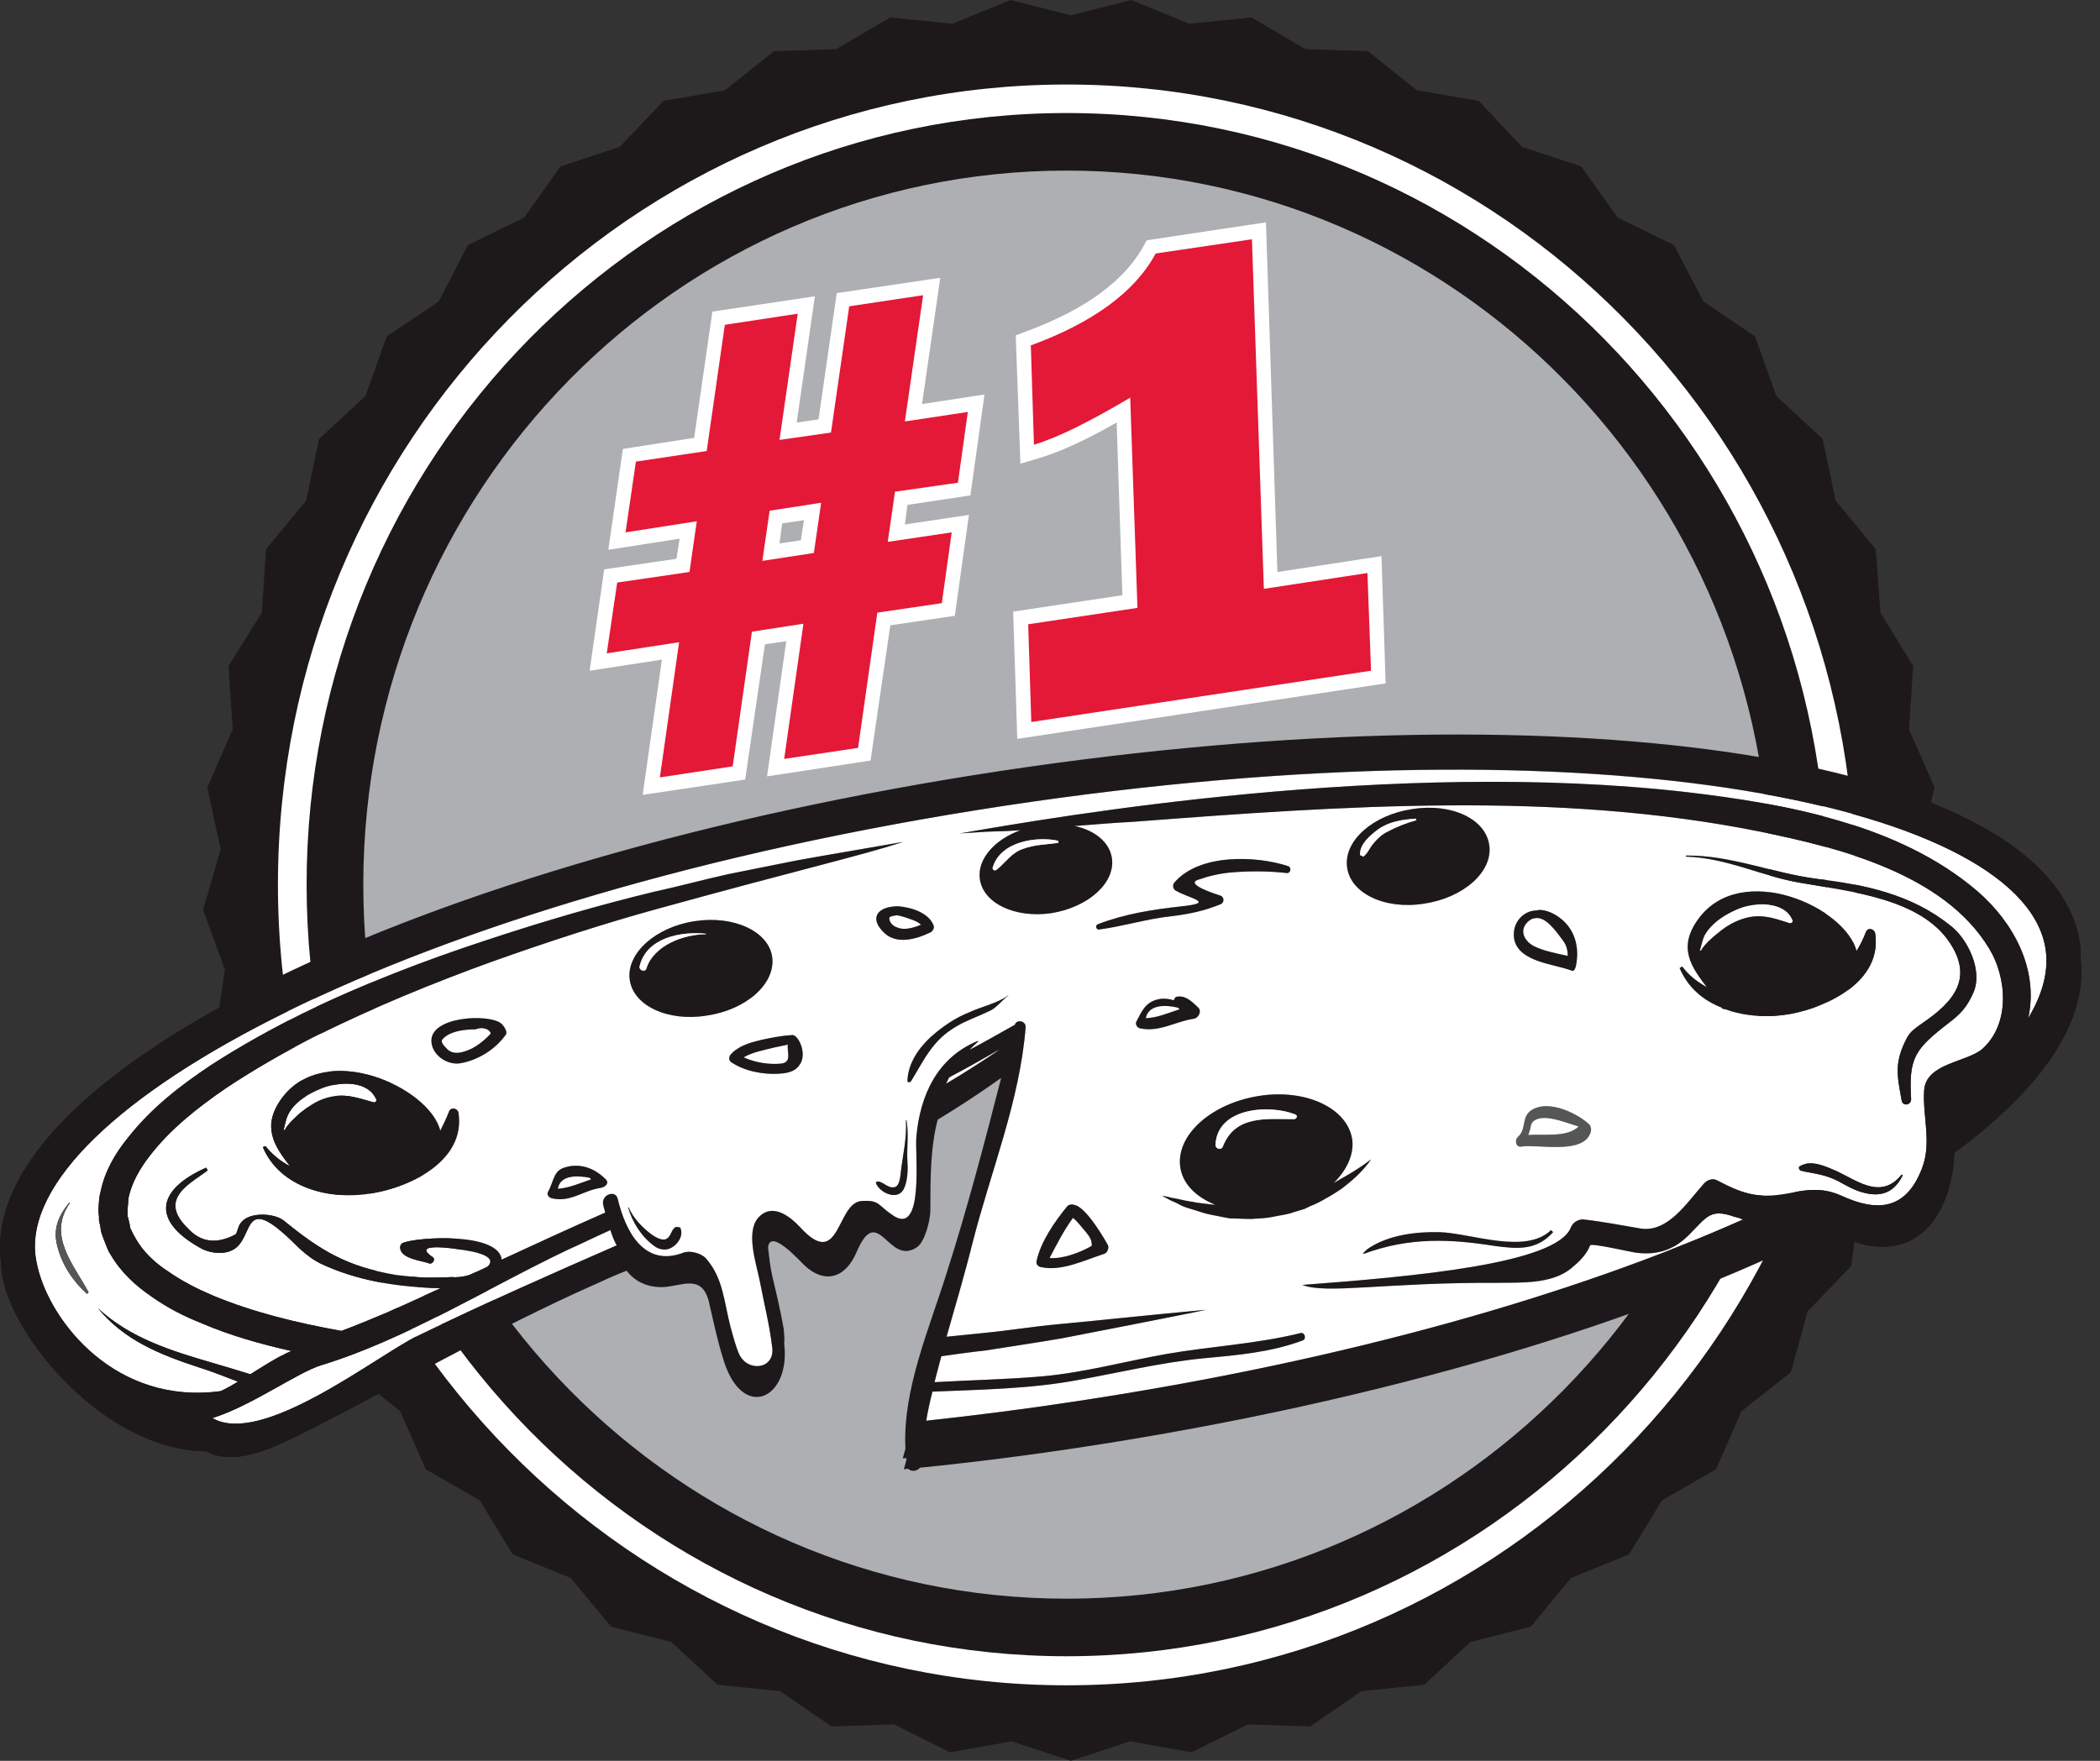 <svg xmlns="http://www.w3.org/2000/svg" version="1.1" xmlns:xlink="http://www.w3.org/1999/xlink" width="31" height="26"><rect width="100%" height="100%" fill="#333333" stroke="none"/><svg width="31" height="26" viewBox="0 0 31 26" fill="none" xmlns="http://www.w3.org/2000/svg">
<path fill-rule="evenodd" clip-rule="evenodd" d="M15.808 26L14.932 25.712L14.026 25.875L13.197 25.462L12.275 25.493L11.515 24.971L10.593 24.877L9.91 24.245L9.019 24.019L8.427 23.302L7.567 22.951L7.083 22.155L6.284 21.695L5.908 20.838L5.586 20.58C5.194 20.791 4.794 21.001 4.387 21.204C3.942 21.422 3.435 21.641 3.043 21.43C1.53 21.415 0.14 19.707 0.025 18.787C0.017 18.724 0.017 18.662 0.01 18.599C-0.121 17.375 1.093 16.065 3.235 14.879L3.32 14.318L2.997 13.437L3.258 12.54L3.059 11.628L3.435 10.77L3.373 9.834L3.865 9.046L3.927 8.11L4.518 7.393L4.71 6.481L5.394 5.849L5.708 4.968L6.476 4.453L6.907 3.618L7.736 3.213L8.274 2.457L9.149 2.168L9.794 1.489L10.701 1.333L11.423 0.756L12.344 0.725L13.143 0.257L14.057 0.351L14.917 0L15.808 0.226L16.699 0L17.559 0.351L18.473 0.257L19.272 0.725L20.194 0.756L20.915 1.333L21.829 1.489L22.467 2.168L23.342 2.457L23.88 3.213L24.71 3.618L25.148 4.453L25.908 4.968L26.223 5.849L26.906 6.481L27.098 7.393L27.69 8.11L27.759 9.046L28.242 9.834L28.181 10.77L28.558 11.628L28.504 11.854C29.809 12.376 30.601 13.086 30.708 13.967C30.716 14.037 30.716 14.1 30.716 14.17C30.815 15.098 30.132 16.08 28.849 17.024C28.826 17.734 28.473 18.482 27.682 18.404C27.574 18.397 27.474 18.373 27.375 18.334L27.329 18.693L26.684 19.364L26.438 20.26L25.708 20.838L25.332 21.695L24.533 22.155L24.049 22.951L23.189 23.302L22.598 24.019L21.707 24.245L21.023 24.877L20.101 24.971L19.341 25.493L18.419 25.462L17.59 25.875L16.684 25.712L15.808 26Z" fill="#1D191A"></path>
<path fill-rule="evenodd" clip-rule="evenodd" d="M15.746 1.248C9.318 1.248 4.103 6.535 4.103 13.062C4.103 19.59 9.318 24.885 15.746 24.885C22.175 24.885 27.383 19.59 27.383 13.062C27.383 6.535 22.175 1.248 15.746 1.248Z" fill="white"></path>
<path fill-rule="evenodd" clip-rule="evenodd" d="M15.746 1.669C9.549 1.669 4.526 6.769 4.526 13.063C4.526 19.356 9.549 24.456 15.746 24.456C21.945 24.456 26.968 19.356 26.968 13.063C26.968 6.769 21.945 1.669 15.746 1.669Z" fill="#1D191A"></path>
<path fill-rule="evenodd" clip-rule="evenodd" d="M15.746 2.519C10.009 2.519 5.363 7.245 5.363 13.063C5.363 18.888 10.009 23.606 15.746 23.606C21.476 23.606 26.13 18.888 26.13 13.063C26.13 7.245 21.476 2.519 15.746 2.519Z" fill="#ADAFB2"></path>
<path fill-rule="evenodd" clip-rule="evenodd" d="M11.868 7.681L11.546 7.728L11.507 8.025L11.822 7.978L11.868 7.681ZM18.857 8.446L20.393 8.212L20.455 10.091L15.017 10.91L14.956 9.031L16.568 8.789L16.484 6.239C16.115 6.449 15.7 6.66 15.324 6.769L15.063 6.847L14.994 4.952L15.14 4.897C15.793 4.656 16.522 4.273 16.876 3.642L16.929 3.548L18.688 3.283L18.857 8.446ZM13.143 9.233L12.851 11.23L11.323 11.464L11.607 9.467L11.292 9.514L11 11.511L9.487 11.737L9.771 9.74L8.704 9.904L8.919 8.407L9.986 8.251L10.032 7.954L8.98 8.118L9.195 6.629L10.247 6.465L10.516 4.601L12.029 4.375L11.761 6.239L12.083 6.192L12.352 4.328L13.88 4.102L13.611 5.966L14.533 5.825L14.325 7.315L13.396 7.455L13.358 7.744L14.303 7.603L14.095 9.093L13.143 9.233Z" fill="white"></path>
<path d="M18.657 8.695L20.186 8.461L20.239 9.904L15.224 10.661L15.178 9.218L16.791 8.976L16.684 5.872C16.077 6.231 15.608 6.465 15.263 6.566L15.217 5.1C16.131 4.765 16.753 4.313 17.06 3.743L18.481 3.533L18.657 8.695ZM12.122 7.424L11.361 7.541L11.254 8.282L12.014 8.165L12.122 7.424ZM14.049 7.861L13.903 8.906L12.951 9.046L12.667 11.043L11.576 11.206L11.86 9.21L11.1 9.327L10.816 11.316L9.741 11.479L10.025 9.483L8.957 9.647L9.111 8.602L10.178 8.446L10.286 7.697L9.234 7.861L9.387 6.816L10.432 6.66L10.7 4.796L11.776 4.632L11.507 6.496L12.267 6.387L12.536 4.523L13.627 4.359L13.358 6.223L14.287 6.083L14.141 7.128L13.212 7.26L13.105 8.001L14.049 7.861Z" fill="#E41837"></path>
<path fill-rule="evenodd" clip-rule="evenodd" d="M6.169 19.722C7.137 19.254 8.12 18.818 9.103 18.389C9.065 18.319 9.034 18.241 9.011 18.163C8.804 18.256 8.596 18.358 8.389 18.451C7.206 19.013 5.993 19.777 4.741 20.159C4.387 20.268 3.711 20.76 3.135 20.939C3.865 21.368 5.562 20.018 6.169 19.722Z" fill="white"></path>
<path fill-rule="evenodd" clip-rule="evenodd" d="M13.965 16.002C14.203 15.862 14.433 15.714 14.656 15.566C14.694 15.542 14.725 15.519 14.756 15.495C14.51 15.636 14.264 15.776 14.011 15.909C13.995 15.94 13.98 15.971 13.965 16.002Z" fill="white"></path>
<path fill-rule="evenodd" clip-rule="evenodd" d="M15.839 17.983C15.701 18.171 15.601 18.373 15.493 18.576C15.685 18.592 15.939 18.498 16.116 18.397C16.123 18.319 16.084 18.256 16.031 18.194C15.969 18.124 15.916 18.046 15.839 17.983Z" fill="white"></path>
<path fill-rule="evenodd" clip-rule="evenodd" d="M30.201 14.045C29.94 11.924 23.696 10.559 14.817 11.9C5.947 13.25 0.263 16.424 0.524 18.545C0.532 18.599 0.54 18.646 0.555 18.709C0.747 19.527 1.715 20.752 3.258 20.541C3.343 20.502 3.427 20.455 3.512 20.401C3.312 20.323 3.112 20.245 2.913 20.183C2.344 19.995 1.83 19.785 1.446 19.317C1.922 19.761 2.536 19.949 3.151 20.128C3.335 20.183 3.52 20.237 3.696 20.292C3.896 20.167 4.08 20.05 4.188 20.003C4.226 19.98 4.265 19.964 4.303 19.949C3.85 19.847 3.397 19.722 2.967 19.535C2.713 19.434 2.467 19.309 2.237 19.145C2.007 18.989 1.784 18.787 1.63 18.521C1.607 18.49 1.592 18.451 1.576 18.412L1.53 18.295L1.507 18.233L1.492 18.186L1.476 18.084L1.469 18.061V18.053C1.461 18.007 1.461 18.03 1.461 18.014V17.96C1.454 17.921 1.454 17.874 1.454 17.835C1.461 17.757 1.461 17.679 1.484 17.601C1.546 17.289 1.707 17.024 1.884 16.806C2.237 16.353 2.675 16.026 3.112 15.729C3.558 15.441 4.011 15.191 4.464 14.965C5.378 14.521 6.284 14.177 7.16 13.889C8.028 13.6 8.865 13.359 9.641 13.171C10.033 13.086 10.401 12.984 10.754 12.907C11.115 12.836 11.445 12.766 11.768 12.704C12.106 12.641 13.036 12.485 13.335 12.431C12.69 12.641 11.845 12.829 9.702 13.421C8.934 13.632 8.112 13.897 7.26 14.201C6.4 14.513 5.516 14.872 4.625 15.316C4.188 15.542 3.75 15.792 3.327 16.073C2.921 16.353 2.513 16.673 2.214 17.063C2.06 17.258 1.945 17.469 1.899 17.679C1.891 17.734 1.891 17.788 1.884 17.843V17.921V17.96L1.891 17.983L1.914 18.077L1.922 18.131L1.937 18.163L1.968 18.225L2.007 18.295C2.114 18.482 2.283 18.646 2.49 18.779C2.69 18.919 2.905 19.028 3.143 19.13C3.742 19.379 4.387 19.535 5.04 19.652C5.271 19.566 5.493 19.473 5.716 19.379C5.977 19.262 6.246 19.138 6.507 19.02H6.461C5.87 19.005 5.263 18.911 4.725 18.654C4.572 18.576 4.441 18.459 4.318 18.334C3.658 17.695 3.727 18.124 3.542 18.365C3.404 18.553 3.112 18.521 2.944 18.42C2.214 18.007 2.337 17.554 3.043 17.242L3.066 17.281C2.828 17.469 2.314 17.695 2.775 18.139C2.967 18.35 3.205 18.373 3.481 18.225C3.512 18.171 3.512 18.108 3.558 18.053C3.681 17.89 4.049 17.913 4.188 18.022C4.733 18.467 5.117 18.701 5.847 18.826C5.985 18.841 6.123 18.857 6.269 18.865C6.4 18.865 6.538 18.865 6.668 18.857C6.73 18.865 6.83 18.857 6.93 18.826C7.014 18.787 7.106 18.748 7.198 18.701C7.267 18.631 7.26 18.56 7.045 18.498C6.991 18.475 5.993 18.295 6.384 18.56C6.438 18.591 6.384 18.677 6.331 18.654C6.231 18.615 5.931 18.591 5.908 18.436C5.9 18.397 5.923 18.358 5.954 18.35C6.177 18.264 7.36 18.194 7.406 18.599C7.913 18.365 8.419 18.131 8.934 17.905C8.926 17.866 8.911 17.828 8.903 17.788C8.873 17.64 9.088 17.562 9.118 17.703C9.234 18.186 9.51 18.716 10.086 18.498C10.186 18.459 10.347 18.506 10.416 18.576C10.678 18.872 10.685 19.215 10.785 19.598C10.823 19.73 10.854 19.863 10.908 19.988C11.031 20.268 11.438 20.221 11.399 19.901C11.361 19.566 11.277 19.239 11.215 18.911C11.169 18.677 11.008 18.209 11.184 17.991C11.392 17.749 11.653 17.952 11.814 18.124C12.406 18.771 12.344 17.757 12.72 17.734C12.982 17.718 12.951 17.788 13.166 17.936C13.65 18.288 13.504 17.04 13.527 16.79C13.581 16.166 13.842 15.613 14.433 15.371L14.441 15.379C14.395 15.417 14.349 15.464 14.31 15.503C14.533 15.386 14.748 15.262 14.971 15.137H14.979C15.002 15.043 15.148 15.074 15.14 15.168C15.055 16.252 14.625 17.297 14.357 18.35C14.241 18.818 14.103 19.278 13.972 19.738C14.157 19.722 14.341 19.699 14.518 19.683C14.917 19.644 15.286 19.582 15.647 19.551C16.392 19.481 16.868 19.426 17.805 19.34C17.528 19.402 15.915 19.715 15.678 19.761C15.316 19.824 14.94 19.878 14.549 19.941C14.333 19.964 14.118 19.995 13.896 20.026C13.865 20.151 13.826 20.276 13.796 20.409C14.326 20.378 14.863 20.369 15.386 20.323C16 20.268 16.599 20.104 17.206 19.995C17.874 19.878 18.542 19.847 19.203 19.683C19.264 19.675 19.287 19.769 19.233 19.792C18.75 19.972 18.25 20.011 17.751 20.058C17.129 20.12 16.522 20.268 15.908 20.378C15.201 20.51 14.479 20.518 13.765 20.549C13.734 20.689 13.696 20.837 13.673 20.978C14.395 20.9 15.14 20.806 15.9 20.689C19.917 20.081 23.281 19.099 25.731 18.007C25.693 17.991 25.647 17.975 25.608 17.968C25.255 17.843 25.201 17.96 24.955 18.209C24.725 18.451 24.479 18.537 24.157 18.498C24.08 18.49 23.488 18.35 23.473 18.389C23.419 18.529 23.304 18.638 23.189 18.732C22.897 18.966 22.444 18.942 22.106 18.942C20.455 18.934 19.579 19.114 19.226 18.973C20.877 18.849 22.982 18.662 23.189 18.124C23.22 18.046 23.304 17.999 23.381 18.007C23.657 18.038 23.934 18.092 24.21 18.139C24.617 18.209 24.902 17.757 25.14 17.492C25.186 17.43 25.278 17.391 25.347 17.43C25.777 17.656 25.992 17.703 26.461 17.609C26.73 17.554 26.937 17.547 27.183 17.656C27.705 17.897 28.135 17.874 28.373 17.25C28.519 16.868 28.381 16.502 28.404 16.104C28.427 15.698 29.026 15.69 29.264 15.488C29.679 15.113 29.625 14.435 29.364 14.006C28.703 12.907 27.152 12.517 25.992 12.282C22.982 11.674 19.802 11.9 16.737 12.134C16.445 12.15 16.154 12.173 15.862 12.197C16.161 12.259 16.384 12.438 16.415 12.68C16.461 13.039 16.061 13.398 15.516 13.484C14.979 13.561 14.51 13.335 14.464 12.976C14.425 12.688 14.679 12.399 15.063 12.259C14.725 12.282 14.863 12.267 14.549 12.282L14.172 12.306C15.616 12.056 20.562 11.199 24.902 11.697C26.368 11.869 28.043 12.173 29.195 13.164C29.717 13.616 30.101 14.31 29.94 15.035C30.147 14.692 30.239 14.357 30.201 14.045ZM1.285 19.106C1.077 18.919 0.916 18.677 0.847 18.404C0.778 18.147 0.862 17.952 1.023 17.757L1.031 17.765C0.693 18.248 1.093 18.677 1.308 19.083L1.285 19.106ZM13.78 13.663C13.796 13.702 13.773 13.741 13.742 13.764C13.519 13.873 13.212 13.959 13.028 13.749C12.828 13.538 12.974 13.382 13.258 13.382C13.465 13.398 13.711 13.484 13.78 13.663ZM10.432 14.996C9.856 15.09 9.341 14.848 9.295 14.458C9.249 14.076 9.679 13.686 10.263 13.6C10.839 13.515 11.353 13.757 11.399 14.139C11.445 14.528 11.015 14.911 10.432 14.996ZM5.509 17.617C4.871 17.734 4.134 17.539 3.88 16.938L3.919 16.923C4.019 17.047 4.142 17.149 4.28 17.219C4.049 16.923 3.857 16.634 4.157 16.221C4.794 15.347 6.346 16.057 6.5 16.696C6.546 16.603 6.592 16.509 6.63 16.408C6.661 16.338 6.761 16.369 6.768 16.431C6.876 17.133 6.069 17.523 5.509 17.617ZM7.467 15.277C7.314 15.495 7.06 15.651 6.807 15.698C6.615 15.737 6.384 15.589 6.369 15.386C6.338 15.004 7.221 14.965 7.398 15.113C7.436 15.145 7.498 15.238 7.467 15.277ZM8.873 17.539C8.604 17.578 8.427 17.757 8.151 17.695C8.105 17.687 8.066 17.64 8.089 17.601C8.181 17.437 8.166 17.281 8.35 17.235C8.481 17.195 8.719 17.188 8.942 17.414C8.996 17.469 8.942 17.523 8.873 17.539ZM9.917 18.42C9.833 18.467 9.725 18.451 9.656 18.397C9.472 18.264 9.333 18.046 9.272 17.828H9.28C9.349 17.991 9.487 18.131 9.625 18.233C9.671 18.264 9.771 18.326 9.833 18.295C9.91 18.264 9.902 18.155 9.979 18.116L10.04 18.124C10.094 18.233 10.017 18.365 9.917 18.42ZM11.799 15.729C11.73 15.831 11.607 15.847 11.499 15.854C11.269 15.87 10.985 15.815 10.793 15.683C10.762 15.667 10.754 15.605 10.785 15.573C10.9 15.441 11.077 15.394 11.238 15.355C11.384 15.324 11.53 15.293 11.684 15.285C11.776 15.254 11.93 15.566 11.799 15.729ZM13.396 17.164C13.404 17.297 13.396 17.437 13.343 17.554C13.25 17.741 12.974 17.609 12.928 17.461L12.951 17.445C13.036 17.445 13.104 17.547 13.197 17.531C13.281 17.523 13.289 17.375 13.296 17.312C13.327 17.055 13.389 16.806 13.373 16.541H13.381C13.419 16.751 13.381 16.954 13.396 17.164ZM14.594 14.934C14.433 15.012 14.264 15.067 14.111 15.16C13.765 15.363 13.65 15.636 13.45 15.963C13.435 15.987 13.389 15.987 13.396 15.948C13.412 15.659 13.604 15.417 13.826 15.238C13.972 15.121 14.126 15.02 14.303 14.95C14.464 14.872 14.74 14.809 14.879 14.7H14.886C14.779 14.778 14.71 14.887 14.594 14.934ZM16.3 18.514C16.008 18.607 15.67 18.779 15.363 18.709C15.324 18.701 15.293 18.669 15.301 18.623C15.363 18.334 15.57 18.038 15.754 17.812C15.785 17.78 15.831 17.78 15.877 17.796C16.061 17.859 16.33 18.342 16.353 18.381C16.376 18.428 16.346 18.498 16.3 18.514ZM18.588 16.182C19.287 16.073 19.902 16.369 19.963 16.837C19.986 17.055 19.878 17.281 19.687 17.469C19.725 17.445 19.771 17.422 19.809 17.398C20.078 17.25 20.24 17.118 20.24 17.118C20.24 17.118 20.124 17.305 19.871 17.5C19.809 17.554 19.733 17.601 19.656 17.648C19.572 17.695 19.487 17.749 19.395 17.788C19.349 17.804 19.302 17.828 19.256 17.851C19.203 17.866 19.157 17.882 19.103 17.897C19.003 17.936 18.895 17.944 18.788 17.968C18.68 17.991 18.573 17.991 18.465 17.999C18.366 17.999 18.258 17.991 18.158 17.991C18.058 17.975 17.966 17.952 17.874 17.936C17.79 17.921 17.705 17.89 17.628 17.866C17.559 17.843 17.49 17.828 17.429 17.796C17.375 17.765 17.321 17.741 17.283 17.726C17.198 17.679 17.152 17.656 17.152 17.656C17.152 17.656 17.206 17.663 17.298 17.687C17.344 17.695 17.39 17.703 17.452 17.718C17.513 17.734 17.59 17.741 17.659 17.757C17.736 17.765 17.82 17.78 17.905 17.788H17.935C17.651 17.671 17.452 17.476 17.421 17.219C17.367 16.751 17.889 16.291 18.588 16.182ZM16.776 15.082C16.86 14.926 16.906 14.801 17.098 14.755C17.175 14.739 17.252 14.747 17.329 14.77C17.337 14.739 17.352 14.716 17.383 14.716C17.513 14.7 17.597 14.794 17.69 14.879C17.743 14.934 17.69 15.035 17.621 15.043C17.352 15.082 17.114 15.246 16.829 15.184C16.791 15.176 16.753 15.129 16.776 15.082ZM22.927 18.194C22.682 18.467 22.405 18.443 22.06 18.397C21.415 18.295 20.808 18.264 20.132 18.514C20.093 18.529 20.171 18.451 20.209 18.428C20.508 18.233 20.908 18.186 21.253 18.194C21.714 18.209 22.52 18.529 22.897 18.163L22.927 18.194ZM26.422 14.973C26.115 15.028 25.769 15.012 25.47 14.903L25.424 14.895L25.416 14.879C25.14 14.77 24.917 14.583 24.794 14.294L24.833 14.271C24.932 14.404 25.055 14.497 25.194 14.575C24.963 14.271 24.763 13.99 25.071 13.569C25.708 12.696 27.259 13.405 27.405 14.045C27.459 13.959 27.505 13.866 27.544 13.764C27.574 13.686 27.674 13.717 27.682 13.788C27.782 14.49 26.983 14.872 26.422 14.973ZM23.273 14.209C23.266 14.263 23.25 14.349 23.204 14.333C22.943 14.232 22.421 14.209 22.352 13.866C22.314 13.624 22.49 13.444 22.682 13.444C22.82 13.39 23.358 13.608 23.273 14.209ZM23.488 16.673L23.481 16.72C23.373 17.055 22.705 16.891 22.459 16.93C22.383 16.946 22.352 16.845 22.405 16.79C22.552 16.665 22.436 16.463 22.651 16.369C22.951 16.236 23.389 16.517 23.473 16.618L23.488 16.673ZM27.536 17.617C27.39 17.586 27.259 17.508 27.129 17.437C26.944 17.344 26.783 17.328 26.584 17.289C26.561 17.281 26.537 17.235 26.568 17.219C26.737 17.118 26.96 17.227 27.121 17.297C27.444 17.453 27.774 17.71 28.073 17.344L28.089 17.352C27.974 17.586 27.797 17.679 27.536 17.617ZM29.125 14.669C29.034 14.872 28.941 14.973 28.765 15.106C28.273 15.488 28.173 15.613 28.212 16.229C28.212 16.322 28.089 16.338 28.073 16.252C28.004 15.878 27.959 15.69 28.151 15.324C28.204 15.223 28.296 15.168 28.381 15.106C28.865 14.778 29.118 14.435 28.788 13.928C28.358 13.265 27.306 13.164 26.599 13.039C26.015 12.945 25.493 12.665 24.887 12.649V12.633C25.555 12.626 26.161 12.891 26.814 12.976C27.536 13.062 28.227 13.21 28.796 13.671C29.049 13.866 29.279 14.341 29.125 14.669ZM21.991 12.485C22.037 12.875 21.599 13.257 21.023 13.343C20.439 13.437 19.932 13.187 19.886 12.805C19.833 12.415 20.27 12.033 20.846 11.947C21.43 11.854 21.937 12.095 21.991 12.485ZM17.452 13.382C17.959 13.327 17.544 13.265 17.352 13.148C17.313 13.125 17.306 13.062 17.337 13.031C17.705 12.602 18.542 12.633 19.018 12.79C19.072 12.813 19.049 12.899 18.995 12.891C18.719 12.86 18.442 12.86 18.166 12.883C17.997 12.899 17.836 12.937 17.682 12.992C17.482 13.062 17.997 13.218 18.02 13.226C18.074 13.25 18.074 13.327 18.02 13.351C17.774 13.452 17.544 13.499 17.283 13.53C16.922 13.569 16.584 13.678 16.223 13.725C16.184 13.733 16.161 13.663 16.207 13.647C16.614 13.491 17.021 13.429 17.452 13.382Z" fill="white"></path>
<path fill-rule="evenodd" clip-rule="evenodd" d="M30.708 13.967C30.37 11.214 23.358 10.083 14.756 11.386C6.177 12.688 -0.282 15.854 0.01 18.599C0.017 18.662 0.017 18.724 0.025 18.787C0.14 19.707 1.53 21.415 3.044 21.43C3.435 21.641 3.942 21.422 4.388 21.204C5.862 20.463 7.268 19.637 8.781 18.966C8.934 18.896 9.088 18.826 9.249 18.763C9.372 18.919 9.549 19.013 9.794 19.005C10.071 18.989 10.355 18.81 10.463 19.215C10.532 19.512 10.593 19.808 10.685 20.096C10.97 20.994 11.676 20.65 11.576 19.839C11.584 19.769 11.576 19.699 11.569 19.621C11.523 19.356 11.461 19.099 11.4 18.841C11.369 18.701 11.354 18.56 11.338 18.42C11.369 18.116 11.845 18.662 11.868 18.677C12.16 18.958 12.475 18.888 12.644 18.49C12.966 17.734 13.112 18.716 13.542 18.412C13.658 18.326 13.734 18.007 13.734 17.874C13.734 17.398 13.734 16.946 13.842 16.533C14.165 16.338 14.472 16.135 14.779 15.917C14.533 16.876 14.28 17.843 13.98 18.779C13.727 19.598 13.32 20.518 13.366 21.391L13.327 21.532H13.381V21.555L13.343 21.695L13.404 21.687C13.45 21.734 13.535 21.727 13.581 21.672C14.357 21.594 15.163 21.492 15.977 21.368C20.432 20.689 24.318 19.512 26.983 18.155C27.022 18.171 27.068 18.186 27.122 18.209C27.291 18.311 27.482 18.389 27.682 18.404C28.473 18.482 28.827 17.734 28.849 17.024C30.132 16.08 30.816 15.098 30.716 14.17C30.716 14.1 30.716 14.037 30.708 13.967ZM29.94 15.035C30.101 14.31 29.717 13.616 29.195 13.164C28.043 12.173 26.368 11.869 24.902 11.697C20.562 11.199 15.616 12.056 14.172 12.306L14.549 12.282C14.864 12.267 14.725 12.282 15.063 12.259C14.679 12.399 14.426 12.688 14.464 12.976C14.51 13.335 14.979 13.561 15.517 13.484C16.062 13.398 16.461 13.039 16.415 12.68C16.384 12.438 16.162 12.259 15.862 12.197C16.154 12.173 16.446 12.15 16.738 12.134C19.802 11.9 22.982 11.674 25.992 12.282C27.152 12.517 28.703 12.907 29.364 14.006C29.625 14.435 29.679 15.113 29.264 15.488C29.026 15.69 28.427 15.698 28.404 16.104C28.381 16.502 28.519 16.868 28.373 17.25C28.135 17.874 27.705 17.897 27.183 17.656C26.937 17.547 26.73 17.554 26.461 17.609C25.992 17.703 25.777 17.656 25.347 17.43C25.278 17.391 25.186 17.43 25.14 17.492C24.902 17.757 24.618 18.209 24.211 18.139C23.934 18.092 23.657 18.038 23.381 18.007C23.304 17.999 23.22 18.046 23.189 18.124C22.982 18.662 20.877 18.849 19.226 18.973C19.579 19.114 20.455 18.934 22.106 18.942C22.444 18.934 22.897 18.966 23.189 18.732C23.304 18.638 23.419 18.529 23.473 18.389C23.488 18.35 24.08 18.49 24.157 18.498C24.48 18.537 24.725 18.451 24.956 18.209C25.201 17.96 25.255 17.843 25.608 17.968C25.647 17.975 25.693 17.991 25.731 18.007C23.281 19.099 19.917 20.081 15.9 20.689C15.14 20.806 14.395 20.9 13.673 20.978C13.696 20.837 13.727 20.689 13.765 20.549C14.479 20.518 15.201 20.51 15.908 20.378C16.523 20.268 17.129 20.12 17.751 20.058C18.251 20.011 18.75 19.972 19.233 19.792C19.287 19.769 19.264 19.675 19.203 19.683C18.542 19.847 17.874 19.878 17.206 19.995C16.599 20.104 16 20.268 15.386 20.323C14.864 20.369 14.326 20.378 13.796 20.409C13.827 20.276 13.865 20.151 13.896 20.026C14.118 19.995 14.334 19.964 14.549 19.941C14.94 19.878 15.317 19.824 15.678 19.761C15.916 19.715 17.529 19.402 17.805 19.34C16.868 19.426 16.392 19.481 15.647 19.551C15.286 19.582 14.917 19.644 14.518 19.683C14.341 19.699 14.157 19.722 13.973 19.738C14.103 19.278 14.241 18.818 14.357 18.35C14.625 17.297 15.056 16.252 15.14 15.168C15.148 15.074 15.002 15.043 14.979 15.137H14.971C14.748 15.262 14.533 15.386 14.31 15.503C14.349 15.464 14.395 15.417 14.441 15.378L14.433 15.371C13.842 15.613 13.581 16.166 13.527 16.79C13.504 17.04 13.65 18.288 13.166 17.936C12.951 17.788 12.982 17.718 12.72 17.734C12.344 17.757 12.406 18.771 11.814 18.124C11.653 17.952 11.392 17.749 11.185 17.991C11.008 18.209 11.169 18.677 11.215 18.911C11.277 19.239 11.361 19.566 11.4 19.901C11.438 20.221 11.031 20.268 10.908 19.988C10.854 19.863 10.824 19.73 10.785 19.598C10.685 19.215 10.678 18.872 10.417 18.576C10.347 18.506 10.186 18.459 10.086 18.498C9.51 18.716 9.234 18.186 9.119 17.703C9.088 17.562 8.873 17.64 8.904 17.788C8.911 17.828 8.927 17.866 8.934 17.905C8.42 18.131 7.913 18.365 7.406 18.599C7.36 18.194 6.177 18.264 5.954 18.35C5.924 18.358 5.901 18.397 5.908 18.436C5.931 18.591 6.231 18.615 6.331 18.654C6.384 18.677 6.438 18.591 6.384 18.56C5.993 18.295 6.991 18.475 7.045 18.498C7.26 18.56 7.268 18.631 7.199 18.701C7.106 18.748 7.014 18.787 6.93 18.826C6.83 18.857 6.73 18.865 6.669 18.857C6.538 18.865 6.4 18.865 6.269 18.865C6.123 18.857 5.985 18.841 5.847 18.826C5.117 18.701 4.733 18.467 4.188 18.022C4.05 17.913 3.681 17.89 3.558 18.053C3.512 18.108 3.512 18.171 3.481 18.225C3.205 18.373 2.967 18.35 2.775 18.139C2.314 17.695 2.828 17.469 3.066 17.281L3.044 17.242C2.337 17.554 2.214 18.007 2.944 18.42C3.113 18.521 3.404 18.553 3.543 18.365C3.727 18.124 3.658 17.695 4.318 18.334C4.441 18.459 4.572 18.576 4.725 18.654C5.263 18.911 5.87 19.005 6.461 19.02H6.507C6.246 19.138 5.977 19.262 5.716 19.379C5.493 19.473 5.271 19.566 5.04 19.652C4.388 19.535 3.742 19.379 3.143 19.13C2.905 19.028 2.69 18.919 2.49 18.779C2.283 18.646 2.114 18.482 2.007 18.295L1.968 18.225L1.938 18.163L1.922 18.131L1.914 18.077L1.892 17.983L1.884 17.96V17.921V17.843C1.892 17.788 1.892 17.734 1.899 17.679C1.945 17.469 2.061 17.258 2.214 17.063C2.514 16.673 2.921 16.353 3.328 16.073C3.75 15.792 4.188 15.542 4.626 15.316C5.517 14.872 6.4 14.513 7.26 14.201C8.113 13.897 8.934 13.632 9.702 13.421C11.845 12.829 12.69 12.641 13.335 12.431C13.036 12.485 12.106 12.641 11.768 12.704C11.446 12.766 11.116 12.836 10.754 12.907C10.401 12.984 10.033 13.086 9.641 13.171C8.865 13.359 8.028 13.6 7.16 13.889C6.284 14.177 5.378 14.521 4.464 14.965C4.011 15.191 3.558 15.441 3.113 15.729C2.675 16.018 2.237 16.353 1.884 16.806C1.707 17.024 1.546 17.289 1.484 17.601C1.461 17.679 1.461 17.757 1.454 17.835C1.454 17.874 1.454 17.921 1.461 17.96V18.014C1.461 18.03 1.461 18.007 1.469 18.053V18.061L1.477 18.084L1.492 18.186L1.507 18.233L1.53 18.295L1.576 18.412C1.592 18.451 1.607 18.49 1.63 18.521C1.784 18.787 2.007 18.989 2.237 19.145C2.468 19.309 2.713 19.434 2.967 19.535C3.404 19.722 3.85 19.847 4.303 19.949C4.265 19.964 4.226 19.98 4.188 20.003C4.08 20.05 3.896 20.167 3.696 20.292C3.52 20.237 3.335 20.183 3.151 20.128C2.537 19.949 1.922 19.761 1.446 19.317C1.83 19.785 2.345 19.995 2.913 20.183C3.113 20.245 3.312 20.323 3.512 20.401C3.427 20.455 3.343 20.502 3.259 20.541C1.715 20.752 0.747 19.527 0.555 18.709C0.54 18.646 0.532 18.599 0.524 18.545C0.263 16.424 5.947 13.249 14.817 11.9C23.696 10.551 29.94 11.924 30.201 14.045C30.239 14.357 30.147 14.692 29.94 15.035ZM15.624 12.446C15.455 12.47 15.278 12.47 15.109 12.532C14.932 12.587 14.848 12.735 14.71 12.844C14.679 12.867 14.641 12.836 14.656 12.805C14.771 12.423 15.301 12.345 15.624 12.415V12.446ZM14.656 15.566C14.433 15.714 14.203 15.862 13.965 16.002C13.98 15.971 13.996 15.94 14.011 15.909C14.264 15.776 14.51 15.636 14.756 15.495C14.725 15.519 14.694 15.542 14.656 15.566ZM4.741 20.159C5.993 19.777 7.206 19.013 8.389 18.451C8.596 18.358 8.804 18.256 9.011 18.163C9.034 18.241 9.065 18.319 9.103 18.389C8.12 18.818 7.137 19.254 6.169 19.722C5.563 20.018 3.865 21.368 3.136 20.939C3.712 20.76 4.388 20.268 4.741 20.159Z" fill="#1D191A"></path>
<path fill-rule="evenodd" clip-rule="evenodd" d="M11.63 15.425C11.553 15.441 11.484 15.456 11.407 15.472C11.292 15.504 11.108 15.534 10.977 15.613C11.146 15.69 11.354 15.722 11.523 15.706C11.699 15.69 11.614 15.534 11.63 15.425Z" fill="white"></path>
<path fill-rule="evenodd" clip-rule="evenodd" d="M13.235 13.515C13.212 13.523 13.12 13.53 13.128 13.562C13.128 13.624 13.189 13.678 13.243 13.694C13.342 13.741 13.481 13.702 13.596 13.655C13.542 13.601 13.45 13.577 13.389 13.554C13.342 13.538 13.289 13.523 13.243 13.515H13.235Z" fill="white"></path>
<path fill-rule="evenodd" clip-rule="evenodd" d="M8.727 17.414L8.704 17.391C8.512 17.352 8.266 17.352 8.235 17.554C8.412 17.539 8.566 17.469 8.727 17.414Z" fill="white"></path>
<path fill-rule="evenodd" clip-rule="evenodd" d="M7.022 15.199C6.838 15.199 6.638 15.23 6.538 15.34C6.492 15.379 6.553 15.441 6.584 15.472C6.661 15.566 6.768 15.558 6.876 15.519C7.006 15.48 7.145 15.371 7.245 15.262C7.237 15.207 7.137 15.152 7.022 15.199Z" fill="white"></path>
<path fill-rule="evenodd" clip-rule="evenodd" d="M4.764 16.065C4.61 16.127 4.457 16.205 4.341 16.33C4.226 16.463 4.226 16.533 4.188 16.681L4.203 16.689C4.234 16.61 4.372 16.486 4.434 16.431C4.533 16.353 4.641 16.275 4.764 16.229C5.048 16.127 5.232 16.197 5.509 16.275C5.532 16.283 5.563 16.268 5.555 16.236C5.432 15.948 5.017 15.971 4.764 16.065Z" fill="white"></path>
<path fill-rule="evenodd" clip-rule="evenodd" d="M16.914 15.035C17.091 15.028 17.244 14.957 17.413 14.903L17.39 14.879C17.198 14.833 16.952 14.833 16.914 15.035Z" fill="white"></path>
<path fill-rule="evenodd" clip-rule="evenodd" d="M22.644 13.561C22.598 13.569 22.559 13.601 22.529 13.639C22.428 13.764 22.521 13.905 22.636 13.967C22.79 14.045 22.974 14.076 23.143 14.115C23.143 14.037 23.127 13.959 23.074 13.889C22.958 13.733 22.805 13.515 22.644 13.561Z" fill="white"></path>
<path fill-rule="evenodd" clip-rule="evenodd" d="M22.843 16.509C22.743 16.502 22.621 16.517 22.597 16.626C22.59 16.673 22.574 16.72 22.559 16.759C22.805 16.743 23.135 16.798 23.304 16.634C23.151 16.587 22.997 16.525 22.843 16.509Z" fill="white"></path>
<path fill-rule="evenodd" clip-rule="evenodd" d="M25.678 13.414C25.524 13.476 25.37 13.561 25.255 13.686C25.132 13.819 25.14 13.881 25.093 14.037H25.109C25.148 13.959 25.286 13.834 25.347 13.788C25.447 13.702 25.555 13.632 25.678 13.585C25.962 13.476 26.146 13.546 26.415 13.632C26.445 13.639 26.476 13.616 26.461 13.585C26.346 13.304 25.923 13.32 25.678 13.414Z" fill="white"></path>
<path fill-rule="evenodd" clip-rule="evenodd" d="M27.682 13.788C27.674 13.717 27.574 13.686 27.544 13.764C27.505 13.866 27.459 13.959 27.405 14.045C27.259 13.405 25.708 12.696 25.071 13.569C24.763 13.99 24.963 14.271 25.194 14.575C25.055 14.498 24.932 14.404 24.833 14.271L24.794 14.294C24.917 14.583 25.14 14.771 25.416 14.879L25.424 14.895L25.47 14.903C25.769 15.012 26.115 15.028 26.422 14.973C26.983 14.872 27.782 14.489 27.682 13.788ZM26.415 13.632C26.146 13.546 25.961 13.476 25.677 13.585C25.555 13.632 25.447 13.702 25.347 13.788C25.285 13.834 25.148 13.959 25.109 14.037H25.093C25.14 13.881 25.132 13.819 25.255 13.686C25.37 13.561 25.524 13.476 25.677 13.413C25.923 13.32 26.346 13.304 26.461 13.585C26.476 13.616 26.445 13.639 26.415 13.632Z" fill="#1D191A"></path>
<path fill-rule="evenodd" clip-rule="evenodd" d="M6.63 16.408C6.592 16.509 6.546 16.603 6.499 16.696C6.346 16.057 4.794 15.347 4.157 16.221C3.857 16.634 4.049 16.923 4.28 17.219C4.142 17.149 4.019 17.047 3.919 16.923L3.88 16.938C4.134 17.539 4.871 17.734 5.509 17.617C6.069 17.523 6.876 17.133 6.768 16.431C6.761 16.369 6.661 16.338 6.63 16.408ZM5.509 16.275C5.232 16.197 5.048 16.127 4.764 16.229C4.641 16.275 4.533 16.353 4.434 16.431C4.372 16.486 4.234 16.61 4.203 16.689L4.188 16.681C4.226 16.533 4.226 16.463 4.341 16.33C4.456 16.205 4.61 16.127 4.764 16.065C5.017 15.971 5.432 15.948 5.555 16.236C5.562 16.268 5.532 16.283 5.509 16.275Z" fill="#1D191A"></path>
<path fill-rule="evenodd" clip-rule="evenodd" d="M19.886 12.805C19.932 13.187 20.439 13.437 21.023 13.343C21.599 13.258 22.037 12.875 21.983 12.485C21.937 12.095 21.43 11.854 20.846 11.947C20.27 12.033 19.833 12.415 19.886 12.805ZM20.9 12.088L20.908 12.111C20.762 12.15 20.608 12.212 20.478 12.282C20.386 12.329 20.317 12.399 20.255 12.477C20.209 12.54 20.186 12.602 20.125 12.649L20.078 12.626C20.063 12.47 20.232 12.329 20.347 12.244C20.516 12.127 20.7 12.103 20.9 12.088Z" fill="#1D191A"></path>
<path fill-rule="evenodd" clip-rule="evenodd" d="M10.263 13.601C9.679 13.686 9.249 14.076 9.295 14.458C9.341 14.848 9.856 15.09 10.432 14.996C11.016 14.911 11.446 14.528 11.4 14.139C11.354 13.757 10.839 13.515 10.263 13.601ZM10.417 13.796C10.094 13.796 9.649 13.959 9.541 14.302C9.526 14.357 9.433 14.333 9.441 14.271C9.541 13.842 10.056 13.749 10.424 13.788L10.417 13.796Z" fill="#1D191A"></path>
<path fill-rule="evenodd" clip-rule="evenodd" d="M17.421 17.219C17.452 17.477 17.651 17.671 17.936 17.788H17.905C17.82 17.78 17.736 17.765 17.659 17.757C17.59 17.741 17.513 17.734 17.452 17.718C17.39 17.703 17.344 17.695 17.298 17.687C17.206 17.663 17.152 17.656 17.152 17.656C17.152 17.656 17.198 17.679 17.283 17.726C17.321 17.741 17.375 17.765 17.429 17.796C17.49 17.828 17.559 17.843 17.628 17.866C17.705 17.89 17.79 17.921 17.874 17.936C17.966 17.952 18.058 17.975 18.158 17.991C18.258 17.991 18.366 17.999 18.465 17.999C18.573 17.991 18.68 17.991 18.788 17.968C18.895 17.944 19.003 17.936 19.103 17.897C19.157 17.882 19.203 17.866 19.257 17.851C19.303 17.828 19.349 17.804 19.395 17.788C19.487 17.749 19.572 17.695 19.656 17.648C19.733 17.601 19.809 17.554 19.871 17.5C20.124 17.305 20.24 17.118 20.24 17.118C20.24 17.118 20.078 17.25 19.809 17.398C19.771 17.422 19.725 17.445 19.687 17.469C19.878 17.281 19.986 17.055 19.963 16.837C19.902 16.369 19.287 16.073 18.588 16.182C17.89 16.291 17.367 16.751 17.421 17.219ZM19.103 16.525C18.688 16.525 18.235 16.463 18.051 16.93C18.028 16.993 17.936 16.961 17.943 16.899C17.974 16.346 18.75 16.307 19.118 16.455C19.164 16.47 19.142 16.525 19.103 16.525Z" fill="#1D191A"></path>
<path fill-rule="evenodd" clip-rule="evenodd" d="M17.943 16.899C17.935 16.962 18.028 16.993 18.051 16.93C18.235 16.463 18.688 16.525 19.103 16.525C19.141 16.525 19.164 16.47 19.118 16.455C18.75 16.307 17.974 16.346 17.943 16.899Z" fill="white"></path>
<path fill-rule="evenodd" clip-rule="evenodd" d="M9.441 14.271C9.433 14.333 9.526 14.357 9.541 14.303C9.648 13.959 10.094 13.795 10.416 13.795L10.424 13.788C10.056 13.749 9.541 13.842 9.441 14.271Z" fill="white"></path>
<path fill-rule="evenodd" clip-rule="evenodd" d="M15.624 12.415C15.301 12.345 14.771 12.423 14.656 12.805C14.641 12.836 14.679 12.867 14.71 12.844C14.848 12.735 14.932 12.587 15.109 12.532C15.278 12.47 15.455 12.47 15.624 12.446V12.415Z" fill="white"></path>
<path fill-rule="evenodd" clip-rule="evenodd" d="M20.078 12.626L20.124 12.649C20.186 12.602 20.209 12.54 20.255 12.477C20.316 12.399 20.385 12.329 20.478 12.282C20.608 12.212 20.762 12.15 20.908 12.111L20.9 12.088C20.7 12.103 20.516 12.127 20.347 12.244C20.232 12.329 20.063 12.47 20.078 12.626Z" fill="white"></path>
<path fill-rule="evenodd" clip-rule="evenodd" d="M16.223 13.725C16.584 13.678 16.922 13.569 17.283 13.53C17.544 13.499 17.774 13.452 18.02 13.351C18.074 13.327 18.074 13.249 18.02 13.226C17.997 13.218 17.483 13.062 17.682 12.992C17.836 12.937 17.997 12.899 18.166 12.883C18.442 12.86 18.719 12.86 18.995 12.891C19.049 12.899 19.072 12.813 19.018 12.79C18.542 12.633 17.705 12.602 17.337 13.031C17.306 13.062 17.313 13.125 17.352 13.148C17.544 13.265 17.959 13.327 17.452 13.382C17.022 13.429 16.614 13.491 16.207 13.647C16.161 13.663 16.184 13.733 16.223 13.725Z" fill="#1D191A"></path>
<path fill-rule="evenodd" clip-rule="evenodd" d="M22.682 13.444C22.49 13.444 22.313 13.624 22.352 13.866C22.421 14.209 22.943 14.232 23.204 14.333C23.25 14.349 23.266 14.263 23.273 14.209C23.358 13.608 22.82 13.39 22.682 13.444ZM22.636 13.967C22.521 13.905 22.428 13.764 22.528 13.639C22.559 13.601 22.597 13.569 22.643 13.561C22.805 13.515 22.958 13.733 23.073 13.889C23.127 13.959 23.143 14.037 23.143 14.115C22.974 14.076 22.789 14.045 22.636 13.967Z" fill="#1D191A"></path>
<path fill-rule="evenodd" clip-rule="evenodd" d="M11.684 15.285C11.53 15.293 11.384 15.324 11.238 15.355C11.077 15.394 10.9 15.441 10.785 15.573C10.754 15.605 10.762 15.667 10.793 15.683C10.985 15.816 11.269 15.87 11.499 15.854C11.607 15.847 11.73 15.831 11.799 15.729C11.93 15.566 11.776 15.254 11.684 15.285ZM11.523 15.706C11.354 15.722 11.146 15.69 10.977 15.613C11.108 15.534 11.292 15.504 11.407 15.472C11.484 15.456 11.553 15.441 11.63 15.425C11.614 15.534 11.699 15.69 11.523 15.706Z" fill="#1D191A"></path>
<path fill-rule="evenodd" clip-rule="evenodd" d="M6.369 15.386C6.384 15.589 6.615 15.737 6.807 15.698C7.06 15.651 7.314 15.495 7.467 15.277C7.498 15.238 7.436 15.145 7.398 15.113C7.221 14.965 6.338 15.004 6.369 15.386ZM6.876 15.519C6.768 15.558 6.661 15.566 6.584 15.472C6.553 15.441 6.492 15.379 6.538 15.34C6.638 15.23 6.838 15.199 7.022 15.199C7.137 15.152 7.237 15.207 7.244 15.262C7.145 15.371 7.006 15.48 6.876 15.519Z" fill="#1D191A"></path>
<path fill-rule="evenodd" clip-rule="evenodd" d="M13.028 13.749C13.212 13.959 13.519 13.873 13.742 13.764C13.773 13.741 13.796 13.702 13.781 13.663C13.711 13.484 13.466 13.398 13.258 13.382C12.974 13.382 12.828 13.538 13.028 13.749ZM13.596 13.655C13.481 13.702 13.343 13.741 13.243 13.694C13.189 13.678 13.128 13.624 13.128 13.561C13.12 13.522 13.212 13.522 13.235 13.515H13.243C13.289 13.522 13.343 13.538 13.389 13.554C13.45 13.577 13.542 13.6 13.596 13.655Z" fill="#1D191A"></path>
<path fill-rule="evenodd" clip-rule="evenodd" d="M17.621 15.043C17.69 15.035 17.744 14.934 17.69 14.879C17.597 14.794 17.513 14.7 17.383 14.716C17.352 14.716 17.337 14.739 17.329 14.77C17.252 14.747 17.175 14.739 17.098 14.755C16.906 14.801 16.86 14.926 16.776 15.082C16.753 15.129 16.791 15.176 16.829 15.184C17.114 15.246 17.352 15.082 17.621 15.043ZM17.39 14.879L17.413 14.903C17.244 14.957 17.091 15.028 16.914 15.035C16.952 14.833 17.198 14.833 17.39 14.879Z" fill="#1D191A"></path>
<path fill-rule="evenodd" clip-rule="evenodd" d="M8.35 17.235C8.166 17.281 8.181 17.437 8.089 17.601C8.066 17.64 8.105 17.687 8.151 17.695C8.427 17.757 8.604 17.578 8.873 17.539C8.942 17.523 8.996 17.469 8.942 17.414C8.719 17.188 8.481 17.195 8.35 17.235ZM8.704 17.391L8.727 17.414C8.566 17.469 8.412 17.539 8.235 17.554C8.266 17.352 8.512 17.352 8.704 17.391Z" fill="#1D191A"></path>
<path fill-rule="evenodd" clip-rule="evenodd" d="M22.651 16.369C22.436 16.463 22.552 16.665 22.405 16.79C22.352 16.844 22.382 16.946 22.459 16.93C22.705 16.891 23.373 17.055 23.481 16.72L23.488 16.673L23.473 16.618C23.389 16.517 22.951 16.236 22.651 16.369ZM22.559 16.759C22.575 16.72 22.59 16.673 22.597 16.626C22.62 16.517 22.743 16.502 22.843 16.509C22.997 16.525 23.151 16.587 23.304 16.634C23.135 16.798 22.805 16.743 22.559 16.759Z" fill="#555656"></path>
<path fill-rule="evenodd" clip-rule="evenodd" d="M15.877 17.796C15.831 17.78 15.785 17.78 15.754 17.812C15.57 18.038 15.363 18.334 15.301 18.623C15.293 18.669 15.324 18.701 15.363 18.709C15.67 18.779 16.008 18.607 16.3 18.514C16.346 18.498 16.377 18.428 16.353 18.381C16.33 18.342 16.062 17.858 15.877 17.796ZM16.116 18.397C15.939 18.498 15.685 18.592 15.493 18.576C15.601 18.373 15.701 18.171 15.839 17.983C15.916 18.046 15.969 18.124 16.031 18.194C16.084 18.256 16.123 18.319 16.116 18.397Z" fill="#1D191A"></path>
<path fill-rule="evenodd" clip-rule="evenodd" d="M1.031 17.765L1.023 17.757C0.862 17.952 0.778 18.147 0.847 18.404C0.916 18.677 1.077 18.919 1.285 19.106L1.308 19.083C1.093 18.677 0.693 18.248 1.031 17.765Z" fill="#555656"></path>
<path fill-rule="evenodd" clip-rule="evenodd" d="M26.814 12.977C26.161 12.891 25.555 12.626 24.887 12.633V12.649C25.493 12.665 26.015 12.945 26.599 13.039C27.306 13.164 28.358 13.265 28.788 13.928C29.118 14.435 28.865 14.778 28.381 15.106C28.296 15.168 28.204 15.223 28.151 15.324C27.959 15.69 28.004 15.878 28.073 16.252C28.089 16.338 28.212 16.322 28.212 16.229C28.173 15.613 28.273 15.488 28.765 15.106C28.941 14.973 29.034 14.872 29.126 14.669C29.279 14.341 29.049 13.866 28.796 13.671C28.227 13.21 27.536 13.062 26.814 12.977Z" fill="#1D191A"></path>
<path fill-rule="evenodd" clip-rule="evenodd" d="M28.073 17.344C27.774 17.71 27.444 17.453 27.121 17.297C26.96 17.227 26.737 17.118 26.568 17.219C26.537 17.235 26.561 17.281 26.584 17.289C26.783 17.328 26.945 17.344 27.129 17.437C27.259 17.508 27.39 17.586 27.536 17.617C27.797 17.679 27.974 17.586 28.089 17.352L28.073 17.344Z" fill="#1D191A"></path>
<path fill-rule="evenodd" clip-rule="evenodd" d="M22.897 18.163C22.521 18.529 21.714 18.209 21.253 18.194C20.908 18.186 20.508 18.233 20.209 18.428C20.171 18.451 20.093 18.529 20.132 18.514C20.808 18.264 21.415 18.295 22.06 18.397C22.405 18.443 22.682 18.467 22.927 18.194L22.897 18.163Z" fill="#1D191A"></path>
<path fill-rule="evenodd" clip-rule="evenodd" d="M13.373 16.541C13.389 16.806 13.327 17.055 13.297 17.312C13.289 17.375 13.281 17.523 13.197 17.531C13.105 17.547 13.036 17.445 12.951 17.445L12.928 17.461C12.974 17.609 13.251 17.741 13.343 17.554C13.396 17.437 13.404 17.297 13.396 17.164C13.381 16.954 13.419 16.751 13.381 16.541H13.373Z" fill="#1D191A"></path>
<path fill-rule="evenodd" clip-rule="evenodd" d="M14.303 14.95C14.126 15.02 13.972 15.121 13.826 15.238C13.604 15.417 13.412 15.659 13.396 15.948C13.389 15.987 13.435 15.987 13.45 15.963C13.65 15.636 13.765 15.363 14.111 15.16C14.264 15.067 14.433 15.012 14.595 14.934C14.71 14.887 14.779 14.778 14.886 14.7H14.879C14.741 14.809 14.464 14.872 14.303 14.95Z" fill="#1D191A"></path>
<path fill-rule="evenodd" clip-rule="evenodd" d="M9.979 18.116C9.902 18.155 9.91 18.264 9.833 18.295C9.771 18.326 9.672 18.264 9.625 18.233C9.487 18.131 9.349 17.991 9.28 17.827H9.272C9.333 18.046 9.472 18.264 9.656 18.397C9.725 18.451 9.833 18.475 9.917 18.42C10.017 18.365 10.094 18.233 10.04 18.124L9.979 18.116Z" fill="#1D191A"></path>
</svg><style>@media (prefers-color-scheme: light) { :root { filter: none; } }
@media (prefers-color-scheme: dark) { :root { filter: none; } }
</style></svg>